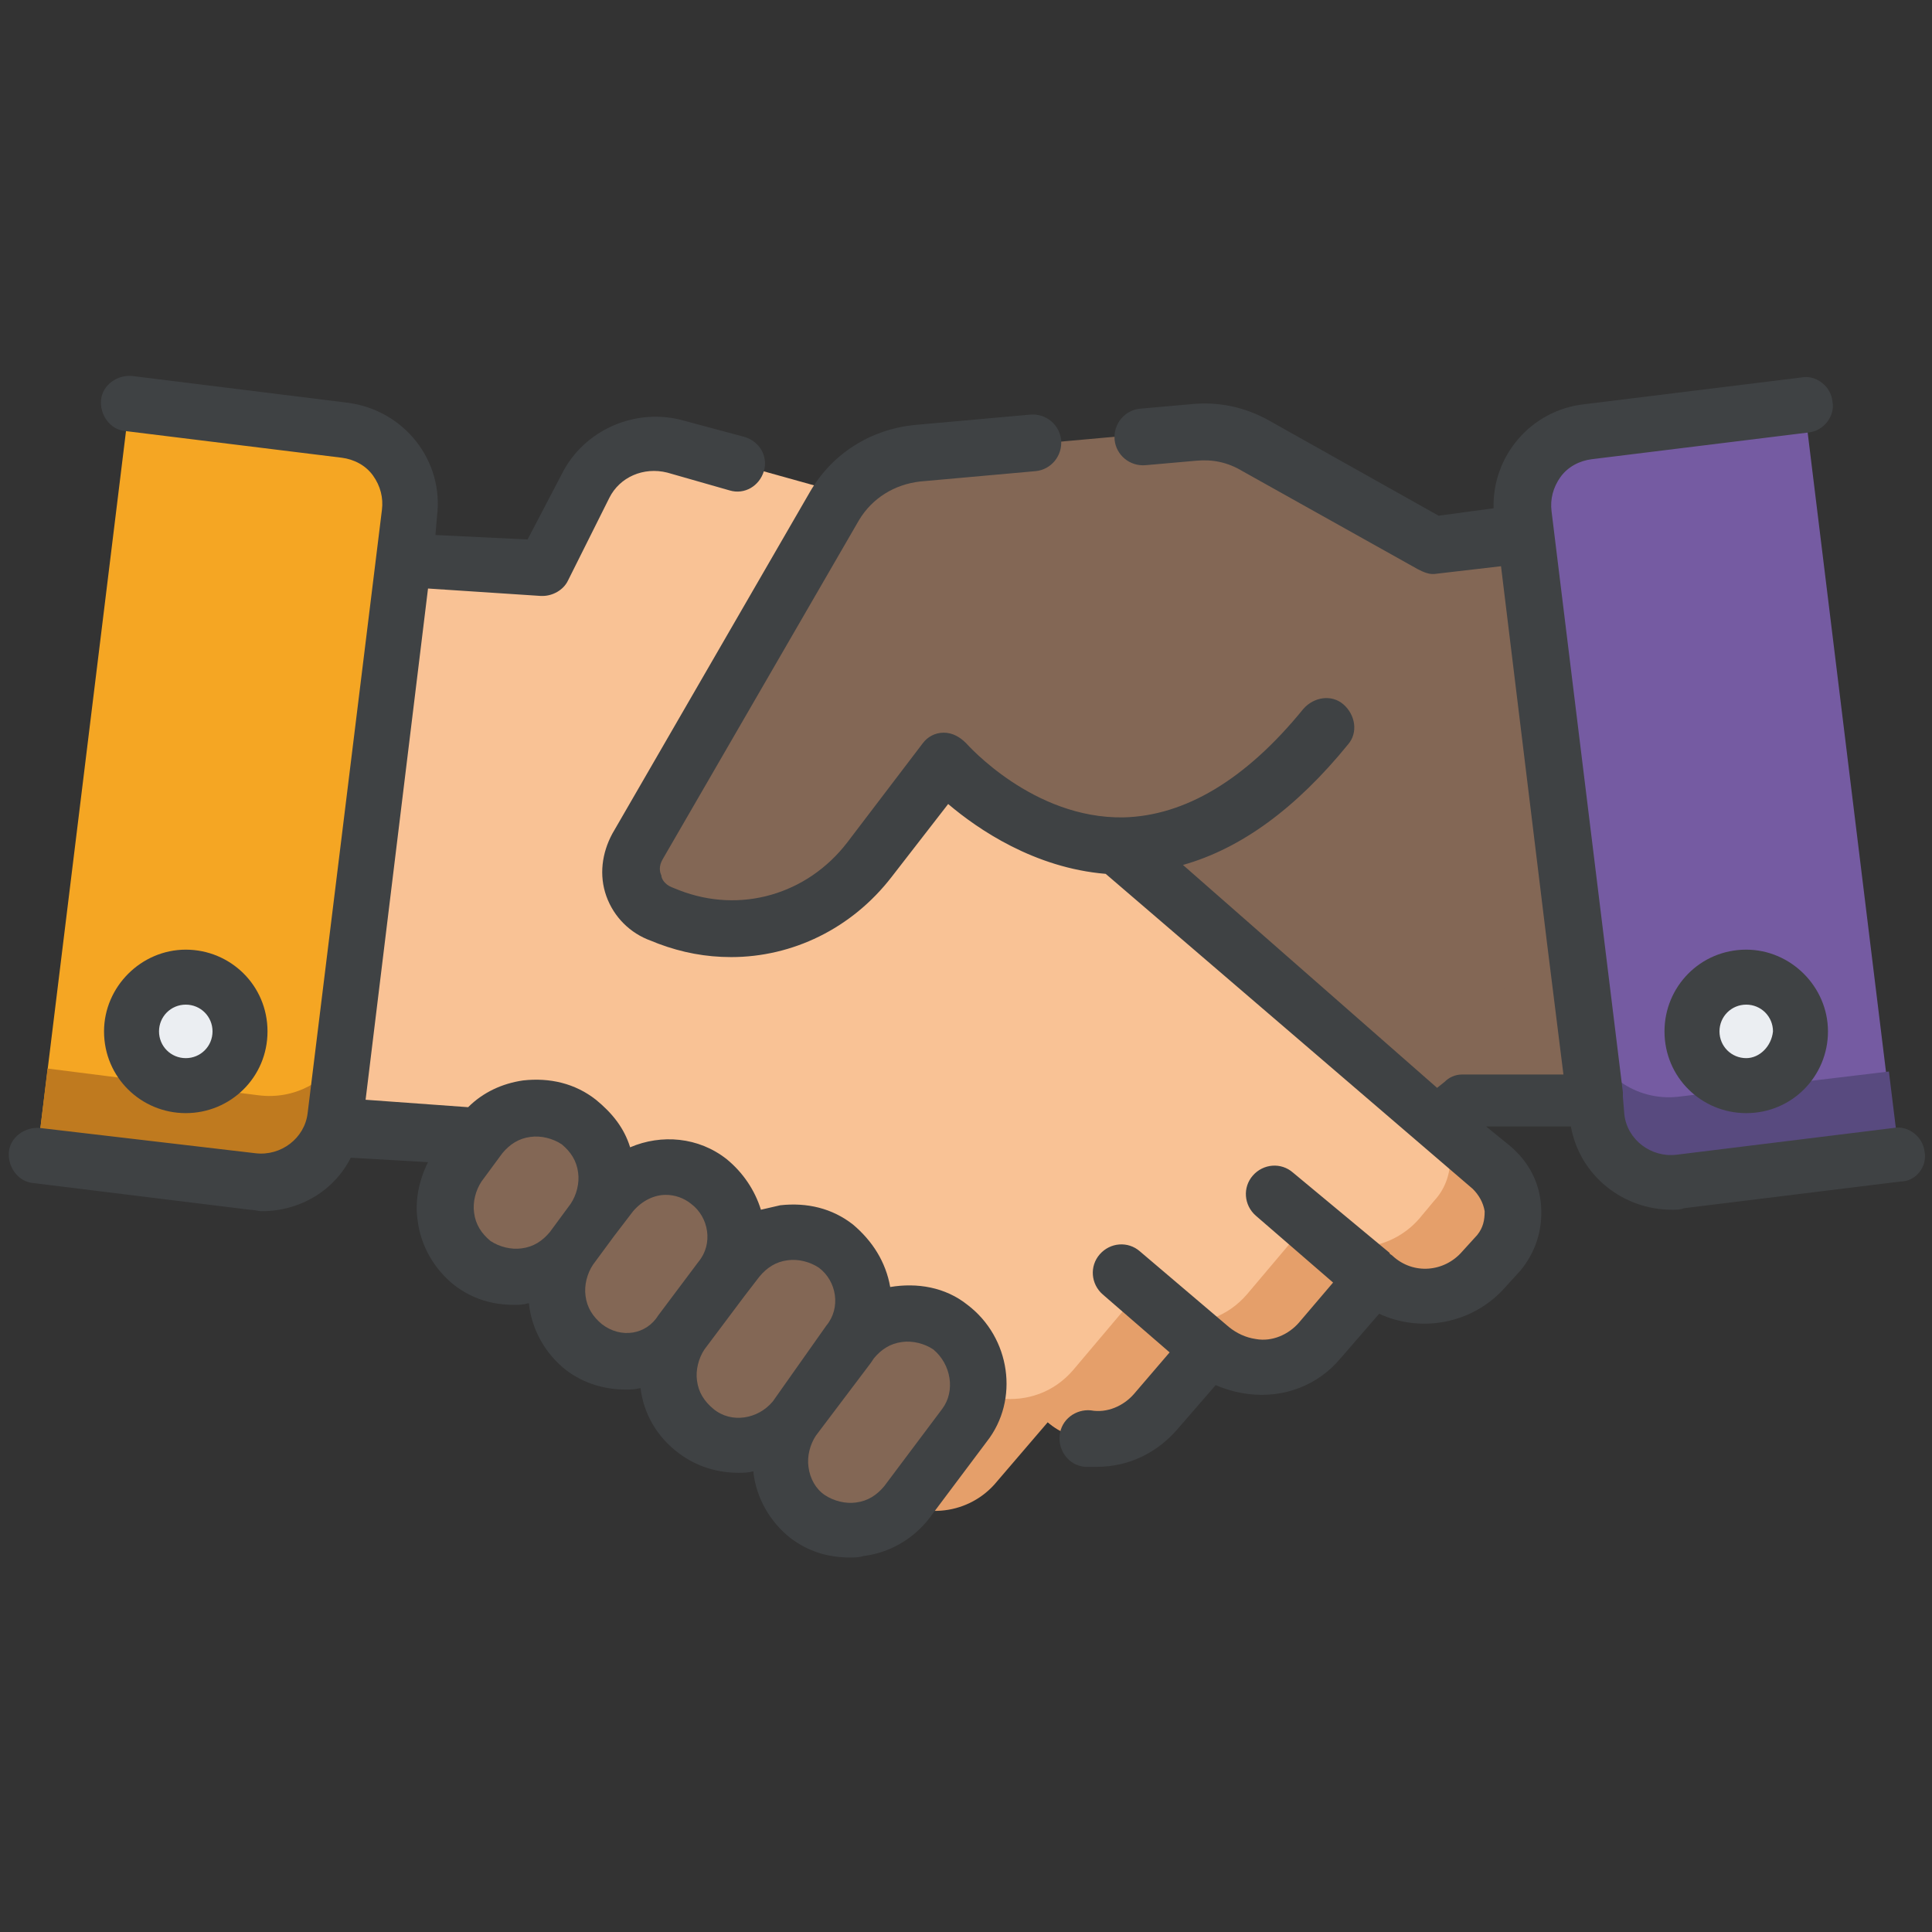 <?xml version="1.0" encoding="utf-8"?>
<!-- Generator: Adobe Illustrator 23.0.6, SVG Export Plug-In . SVG Version: 6.00 Build 0)  -->
<svg version="1.1" id="Capa_1" xmlns="http://www.w3.org/2000/svg" xmlns:xlink="http://www.w3.org/1999/xlink" x="0px" y="0px"
	 viewBox="0 0 130 130" style="enable-background:new 0 0 130 130;" xml:space="preserve">
<rect x="0" y="0" width="130" height="130" fill="#333333" stroke="none"/>
<style type="text/css">
	.st0{fill:#836755;}
	.st1{fill:#F9C295;}
	.st2{fill:#E59F6A;}
	.st3{fill:#755BA2;}
	.st4{fill:#584A7F;}
	.st5{fill:#F5A623;}
	.st6{fill:#BF7A1F;}
	.st7{fill:#EBEEF2;}
	.st8{fill:#3F4244;}
</style>
<g>
	<g>
		<path class="st0" d="M105.9,62.4l-3.3-26.6l-6.1,0.8l0,0l-11.9-6.7c-1.3-0.7-2.7-1-4.2-0.9l-18.8,1.7c-2.3,0.2-4.4,1.5-5.5,3.5
			L42.9,57c-1,1.7-0.2,3.8,1.6,4.5l0.5,0.2c1,0.4,2.1,0.6,3.2,0.7l-1.7,1.5l-3.4,2.9L33.6,75c-1.7,1.5-1.9,4.1-0.4,5.8l1,1.1
			c1.9,2.2,5.2,2.4,7.4,0.5l3.6,4.2c1.2,1.4,2.9,2,4.6,1.8c1-0.1,2-0.5,2.8-1.3l3.6,4.2c1.2,1.4,2.9,2,4.6,1.8c1-0.1,2-0.5,2.8-1.3
			l2,1.7c1.9,2.2,5.2,2.4,7.4,0.5l2.7-2.3L98.4,74l0,0h8.9L105.9,62.4z"/>
		<path class="st0" d="M96.2,67.1L96.2,67.1L73.6,84.8l-2.7,2.3c-2.2,1.9-5.5,1.7-7.4-0.5l-2-1.7c-0.8,0.7-1.8,1.1-2.8,1.3
			c-1.7,0.2-3.4-0.4-4.6-1.8l-3.6-4.2c-0.8,0.7-1.8,1.1-2.8,1.3C46,81.6,44.2,81,43,79.7l-3.6-4.2c-1.9,1.6-4.6,1.7-6.5,0.3
			c-1,1.5-0.9,3.5,0.3,4.9l1,1.1c1.9,2.2,5.2,2.4,7.4,0.5l3.6,4.2c1.2,1.4,2.9,2,4.6,1.8c1-0.1,2-0.5,2.8-1.3l3.6,4.2
			c1.2,1.4,2.9,2,4.6,1.8c1-0.1,2-0.5,2.8-1.3l2,1.7c1.9,2.2,5.2,2.4,7.4,0.5l2.7-2.3L98.4,74l0,0h8.9l-1-8L96.2,67.1z"/>
	</g>
	<g>
		<path class="st1" d="M100.4,78.6L88.2,68.1l-3.4-2.9l-2.4-2.1L72,54.2L73.3,44c0.4-3.5-1.8-6.7-5.1-7.6l-22.6-6.3
			c-2.4-0.7-4.9,0.4-6.1,2.7l-2.8,5.6l-12.2-0.8l-3.1,26.6L20,75.8l11.9,0.8l0,0L56.7,98l2.7,2.3c2.2,1.9,5.5,1.6,7.4-0.5l3.6-4.2
			c0.8,0.7,1.8,1.1,2.8,1.2c1.7,0.2,3.4-0.4,4.6-1.8l3.6-4.2c0.8,0.7,1.8,1.1,2.8,1.2c1.7,0.2,3.4-0.4,4.6-1.8l3.6-4.2
			c2.2,1.9,5.5,1.6,7.4-0.5l1-1.1C102.3,82.7,102.1,80.1,100.4,78.6z"/>
		<path class="st2" d="M100.4,78.6l-3.7-3.2c1.2,1.6,1.2,3.9-0.2,5.4l-1,1.2c-2,2.3-5.5,2.6-7.8,0.6l-3.8,4.5
			c-1.3,1.5-3.1,2.1-4.9,1.9c-1.1-0.1-2.1-0.6-3-1.3l-3.8,4.5c-1.3,1.5-3.1,2.1-4.9,1.9c-1.1-0.1-2.1-0.6-3-1.3l-3.8,4.5
			c-0.7,0.8-1.6,1.4-2.6,1.7l1.6,1.4c2.2,1.9,5.5,1.6,7.4-0.5l3.6-4.2c0.8,0.7,1.8,1.1,2.8,1.2c1.7,0.2,3.4-0.4,4.6-1.8l3.6-4.2
			c0.8,0.7,1.8,1.1,2.8,1.2c1.7,0.2,3.4-0.4,4.6-1.8l3.6-4.2c2.2,1.9,5.5,1.6,7.4-0.5l1-1.1C102.3,82.7,102.1,80.1,100.4,78.6z"/>
	</g>
	<g>
		<g>
			<path class="st0" d="M32.4,76.5L31,78.4c-1.6,2.1-1.2,5,0.9,6.6l0,0c2.1,1.6,5,1.2,6.6-0.9l1.4-1.9c1.6-2.1,1.2-5-0.9-6.6l0,0
				C36.9,74,34,74.4,32.4,76.5z"/>
			<path class="st0" d="M41.2,80.5l-2.7,3.6c-1.6,2.1-1.2,5,0.9,6.6l0,0c2.1,1.6,5,1.2,6.6-0.9l2.7-3.6c1.6-2.1,1.2-5-0.9-6.6l0,0
				C45.7,78,42.7,78.4,41.2,80.5z"/>
			<path class="st0" d="M49.7,84.9L46,89.7c-1.6,2.1-1.2,5,0.9,6.6l0,0c2.1,1.6,5,1.2,6.6-0.9l3.7-4.9c1.6-2.1,1.2-5-0.9-6.6l0,0
				C54.2,82.4,51.2,82.8,49.7,84.9z"/>
			<path class="st0" d="M57.4,90.3l-3.9,5.2c-1.6,2.1-1.2,5,0.9,6.6l0,0c2.1,1.6,5,1.2,6.6-0.9l3.9-5.2c1.6-2.1,1.2-5-0.9-6.6l0,0
				C61.9,87.8,58.9,88.2,57.4,90.3z"/>
		</g>
	</g>
	<path class="st0" d="M96.5,36.5l-11.9-6.7c-1.3-0.7-2.7-1-4.2-0.9l-18.8,1.7c-2.3,0.2-4.4,1.5-5.5,3.5L42.9,57
		c-1,1.7-0.2,3.8,1.6,4.5l0.5,0.2c4.9,1.8,10.3,0.3,13.5-3.8l5.1-6.6c0,0,12.2,14.1,25.6-2.4"/>
	<path class="st3" d="M121.4,27.2l6.2,50.6L113,79.6c-2.8,0.3-5.3-1.6-5.6-4.4l-5-40.6c-0.3-2.8,1.6-5.3,4.4-5.6L121.4,27.2z"/>
	<path class="st4" d="M112.9,73.8c-2.8,0.3-5.4-1.5-6-4.2l0.7,5.6c0.3,2.8,2.8,4.7,5.6,4.4l14.6-1.8l-0.7-5.7L112.9,73.8z"/>
	<path class="st5" d="M8.7,27.2L2.5,77.7L17,79.5c2.8,0.3,5.3-1.6,5.6-4.4l5-40.6c0.3-2.8-1.6-5.3-4.4-5.6L8.7,27.2z"/>
	<path class="st6" d="M17.4,73.7L3.2,71.9l-0.7,5.8L17,79.5c2.8,0.3,5.3-1.6,5.6-4.4l0.5-4.3C22,72.8,19.8,74,17.4,73.7z"/>
	<g>
		<circle class="st7" cx="117.5" cy="69.4" r="3.7"/>
		<circle class="st7" cx="12.5" cy="69.4" r="3.7"/>
	</g>
	<g>
		<path class="st8" d="M65.1,87.8c-1.5-1.2-3.4-1.5-5.2-1.2c-0.3-1.7-1.2-3.1-2.5-4.2c-1.4-1.1-3.1-1.5-4.9-1.3
			c-0.4,0.1-0.9,0.2-1.3,0.3c-0.4-1.3-1.2-2.5-2.3-3.4c-1.9-1.5-4.4-1.7-6.5-0.8c-0.4-1.3-1.2-2.3-2.3-3.2c-1.4-1.1-3.1-1.5-4.9-1.3
			c-1.4,0.2-2.7,0.8-3.7,1.8L24.6,74l4.2-34.4l7.6,0.5h0.1c0.7,0,1.4-0.4,1.7-1l2.8-5.6c0.7-1.4,2.3-2.1,3.9-1.7l4.2,1.2
			c1,0.3,2-0.3,2.3-1.3s-0.3-2-1.3-2.3L46,28.3c-3.2-0.9-6.7,0.6-8.2,3.6l-2.3,4.4L29.3,36l0.1-1.2c0.5-3.8-2.2-7.2-6-7.7L8.9,25.3
			c-1-0.1-2,0.6-2.1,1.6s0.6,2,1.6,2.1L23,30.8c0.8,0.1,1.6,0.5,2.1,1.2s0.7,1.5,0.6,2.3l-5,40.6c-0.2,1.7-1.8,2.9-3.5,2.7L2.7,75.9
			c-1-0.1-2,0.6-2.1,1.6c-0.1,1,0.6,2,1.6,2.1l14.6,1.8c0.3,0,0.6,0.1,0.8,0.1c2.6,0,4.9-1.4,6-3.6l5.2,0.3
			c-0.6,1.2-0.9,2.6-0.7,3.9c0.2,1.7,1.1,3.3,2.5,4.4c1.2,0.9,2.5,1.3,4,1.3c0.3,0,0.6,0,0.9-0.1c0,0,0,0,0.1,0c0,0,0,0,0,0.1
			c0.2,1.7,1.1,3.3,2.5,4.4c1.2,0.9,2.6,1.3,4,1.3c0.3,0,0.6,0,1-0.1c0.2,1.7,1.1,3.3,2.6,4.4c1.2,0.9,2.6,1.3,4,1.3
			c0.3,0,0.6,0,1-0.1c0,0,0,0,0,0.1c0.2,1.7,1.1,3.3,2.5,4.4c1.2,0.9,2.5,1.3,4,1.3c0.3,0,0.6,0,0.9-0.1c1.7-0.2,3.3-1.1,4.4-2.5
			l3.9-5.2C68.6,94.2,68,90,65.1,87.8z M35.1,84c-0.7,0.1-1.5-0.1-2.1-0.5c-0.6-0.5-1-1.1-1.1-1.9c-0.1-0.7,0.1-1.5,0.5-2.1l1.4-1.9
			c0.5-0.6,1.1-1,1.9-1.1c0.7-0.1,1.5,0.1,2.1,0.5c0.6,0.5,1,1.1,1.1,1.9c0.1,0.7-0.1,1.5-0.5,2.1L37,82.9
			C36.5,83.5,35.9,83.9,35.1,84z M40.5,89.1c-0.6-0.5-1-1.1-1.1-1.9c-0.1-0.7,0.1-1.5,0.5-2.1l1.4-1.9l0,0l1.3-1.7
			c0.6-0.7,1.4-1.1,2.2-1.1c0.6,0,1.2,0.2,1.7,0.6c1.2,0.9,1.5,2.7,0.5,3.9l-2.7,3.6C43.5,89.8,41.8,90.1,40.5,89.1z M48,94.8
			c-0.6-0.5-1-1.1-1.1-1.9c-0.1-0.7,0.1-1.5,0.5-2.1l0,0l2.7-3.6l0,0l1-1.3c0.5-0.6,1.1-1,1.9-1.1c0.7-0.1,1.5,0.1,2.1,0.5
			c1.2,0.9,1.5,2.7,0.5,3.9L52,94.3l0,0C51,95.5,49.2,95.8,48,94.8z M63.4,94.8l-3.9,5.2c-0.5,0.6-1.1,1-1.9,1.1
			c-0.7,0.1-1.5-0.1-2.1-0.5s-1-1.1-1.1-1.9c-0.1-0.7,0.1-1.5,0.5-2.1l3.7-4.9l0,0l0.2-0.3c0.5-0.6,1.1-1,1.9-1.1
			c0.7-0.1,1.5,0.1,2.1,0.5C64,91.8,64.3,93.6,63.4,94.8z"/>
		<path class="st8" d="M129.5,77.5c-0.1-1-1.1-1.8-2.1-1.6l-14.6,1.8c-1.7,0.2-3.3-1-3.5-2.7l-0.1-1.2l0,0v-0.3l-4.8-39.1
			c-0.1-0.8,0.1-1.6,0.6-2.3s1.3-1.1,2.1-1.2l14.6-1.8c1-0.1,1.8-1.1,1.6-2.1c-0.1-1-1.1-1.8-2.1-1.6l-14.6,1.8
			c-3.6,0.4-6.2,3.5-6.1,7l-3.7,0.5l-11.4-6.4c-1.6-0.9-3.4-1.3-5.3-1.1l0,0l-3.4,0.3c-1,0.1-1.8,1-1.7,2.1c0.1,1,1,1.8,2.1,1.7
			l3.4-0.3c1.1-0.1,2.1,0.1,3.1,0.7l11.8,6.6c0.4,0.2,0.8,0.4,1.3,0.3l4.3-0.5l3.1,25.4l1.1,8.8h-6.8c-0.5,0-0.9,0.2-1.2,0.5
			l-0.5,0.4l-17.1-15c3.9-1.1,7.6-3.8,11.1-8.1c0.7-0.8,0.5-2-0.3-2.7s-2-0.5-2.7,0.3c-3.9,4.8-8,7.2-12.1,7.3
			c-6.1,0.1-10.5-4.9-10.6-5c-0.4-0.4-0.9-0.7-1.5-0.7s-1.1,0.3-1.4,0.7L57,56.7c-2.7,3.5-7.2,4.8-11.3,3.2l-0.5-0.2
			c-0.5-0.2-0.7-0.6-0.7-0.8c-0.1-0.2-0.2-0.6,0.1-1.1L57.8,35c0.9-1.5,2.4-2.4,4.1-2.6l7.8-0.7c1-0.1,1.8-1,1.7-2.1
			c-0.1-1-1-1.8-2.1-1.7l-7.8,0.7c-2.9,0.3-5.5,1.9-7,4.5l-13.3,23c-0.7,1.3-0.9,2.8-0.4,4.2s1.6,2.5,3,3l0.5,0.2
			c1.6,0.6,3.2,0.9,4.9,0.9c4.1,0,8.1-1.9,10.8-5.4l3.8-4.9c2,1.7,5.8,4.3,10.6,4.7L99.1,80c0.4,0.4,0.7,0.9,0.8,1.5
			c0,0.6-0.1,1.1-0.5,1.6l-1,1.1c-1.2,1.4-3.3,1.6-4.7,0.3c-0.1-0.1-0.2-0.1-0.2-0.2L87,78.9c-0.8-0.7-2-0.6-2.7,0.2
			c-0.7,0.8-0.6,2,0.2,2.7l5.2,4.5L87.4,89c-0.7,0.8-1.8,1.3-2.9,1.1c-0.7-0.1-1.3-0.4-1.8-0.8l0,0l-6-5.1c-0.8-0.7-2-0.6-2.7,0.2
			c-0.7,0.8-0.6,2,0.2,2.7l4.5,3.9l-2.4,2.8c-0.7,0.8-1.8,1.3-2.9,1.1c-1-0.1-2,0.6-2.1,1.7c-0.1,1,0.6,2,1.7,2.1c0.3,0,0.6,0,0.8,0
			c2.1,0,4-0.9,5.4-2.5l2.6-3c0.7,0.3,1.4,0.5,2.2,0.6c2.4,0.3,4.7-0.6,6.2-2.4l2.6-3c2.8,1.3,6.3,0.7,8.5-1.8l1-1.1
			c1-1.2,1.5-2.7,1.4-4.3c-0.1-1.6-0.8-3-2.1-4.1l-1.6-1.3h5.7c0.6,3.3,3.5,5.6,6.8,5.6c0.3,0,0.6,0,0.8-0.1l14.6-1.8
			C128.9,79.5,129.7,78.5,129.5,77.5z"/>
		<path class="st8" d="M117.5,63.9c-3.1,0-5.5,2.5-5.5,5.5c0,3.1,2.5,5.5,5.5,5.5c3.1,0,5.5-2.5,5.5-5.5S120.5,63.9,117.5,63.9z
			 M117.5,71.2c-1,0-1.8-0.8-1.8-1.8s0.8-1.8,1.8-1.8s1.8,0.8,1.8,1.8C119.2,70.4,118.4,71.2,117.5,71.2z"/>
		<path class="st8" d="M18,69.4c0-3.1-2.5-5.5-5.5-5.5S7,66.4,7,69.4c0,3.1,2.5,5.5,5.5,5.5S18,72.5,18,69.4z M10.7,69.4
			c0-1,0.8-1.8,1.8-1.8s1.8,0.8,1.8,1.8s-0.8,1.8-1.8,1.8S10.7,70.4,10.7,69.4z"/>
	</g>
</g>
</svg>
